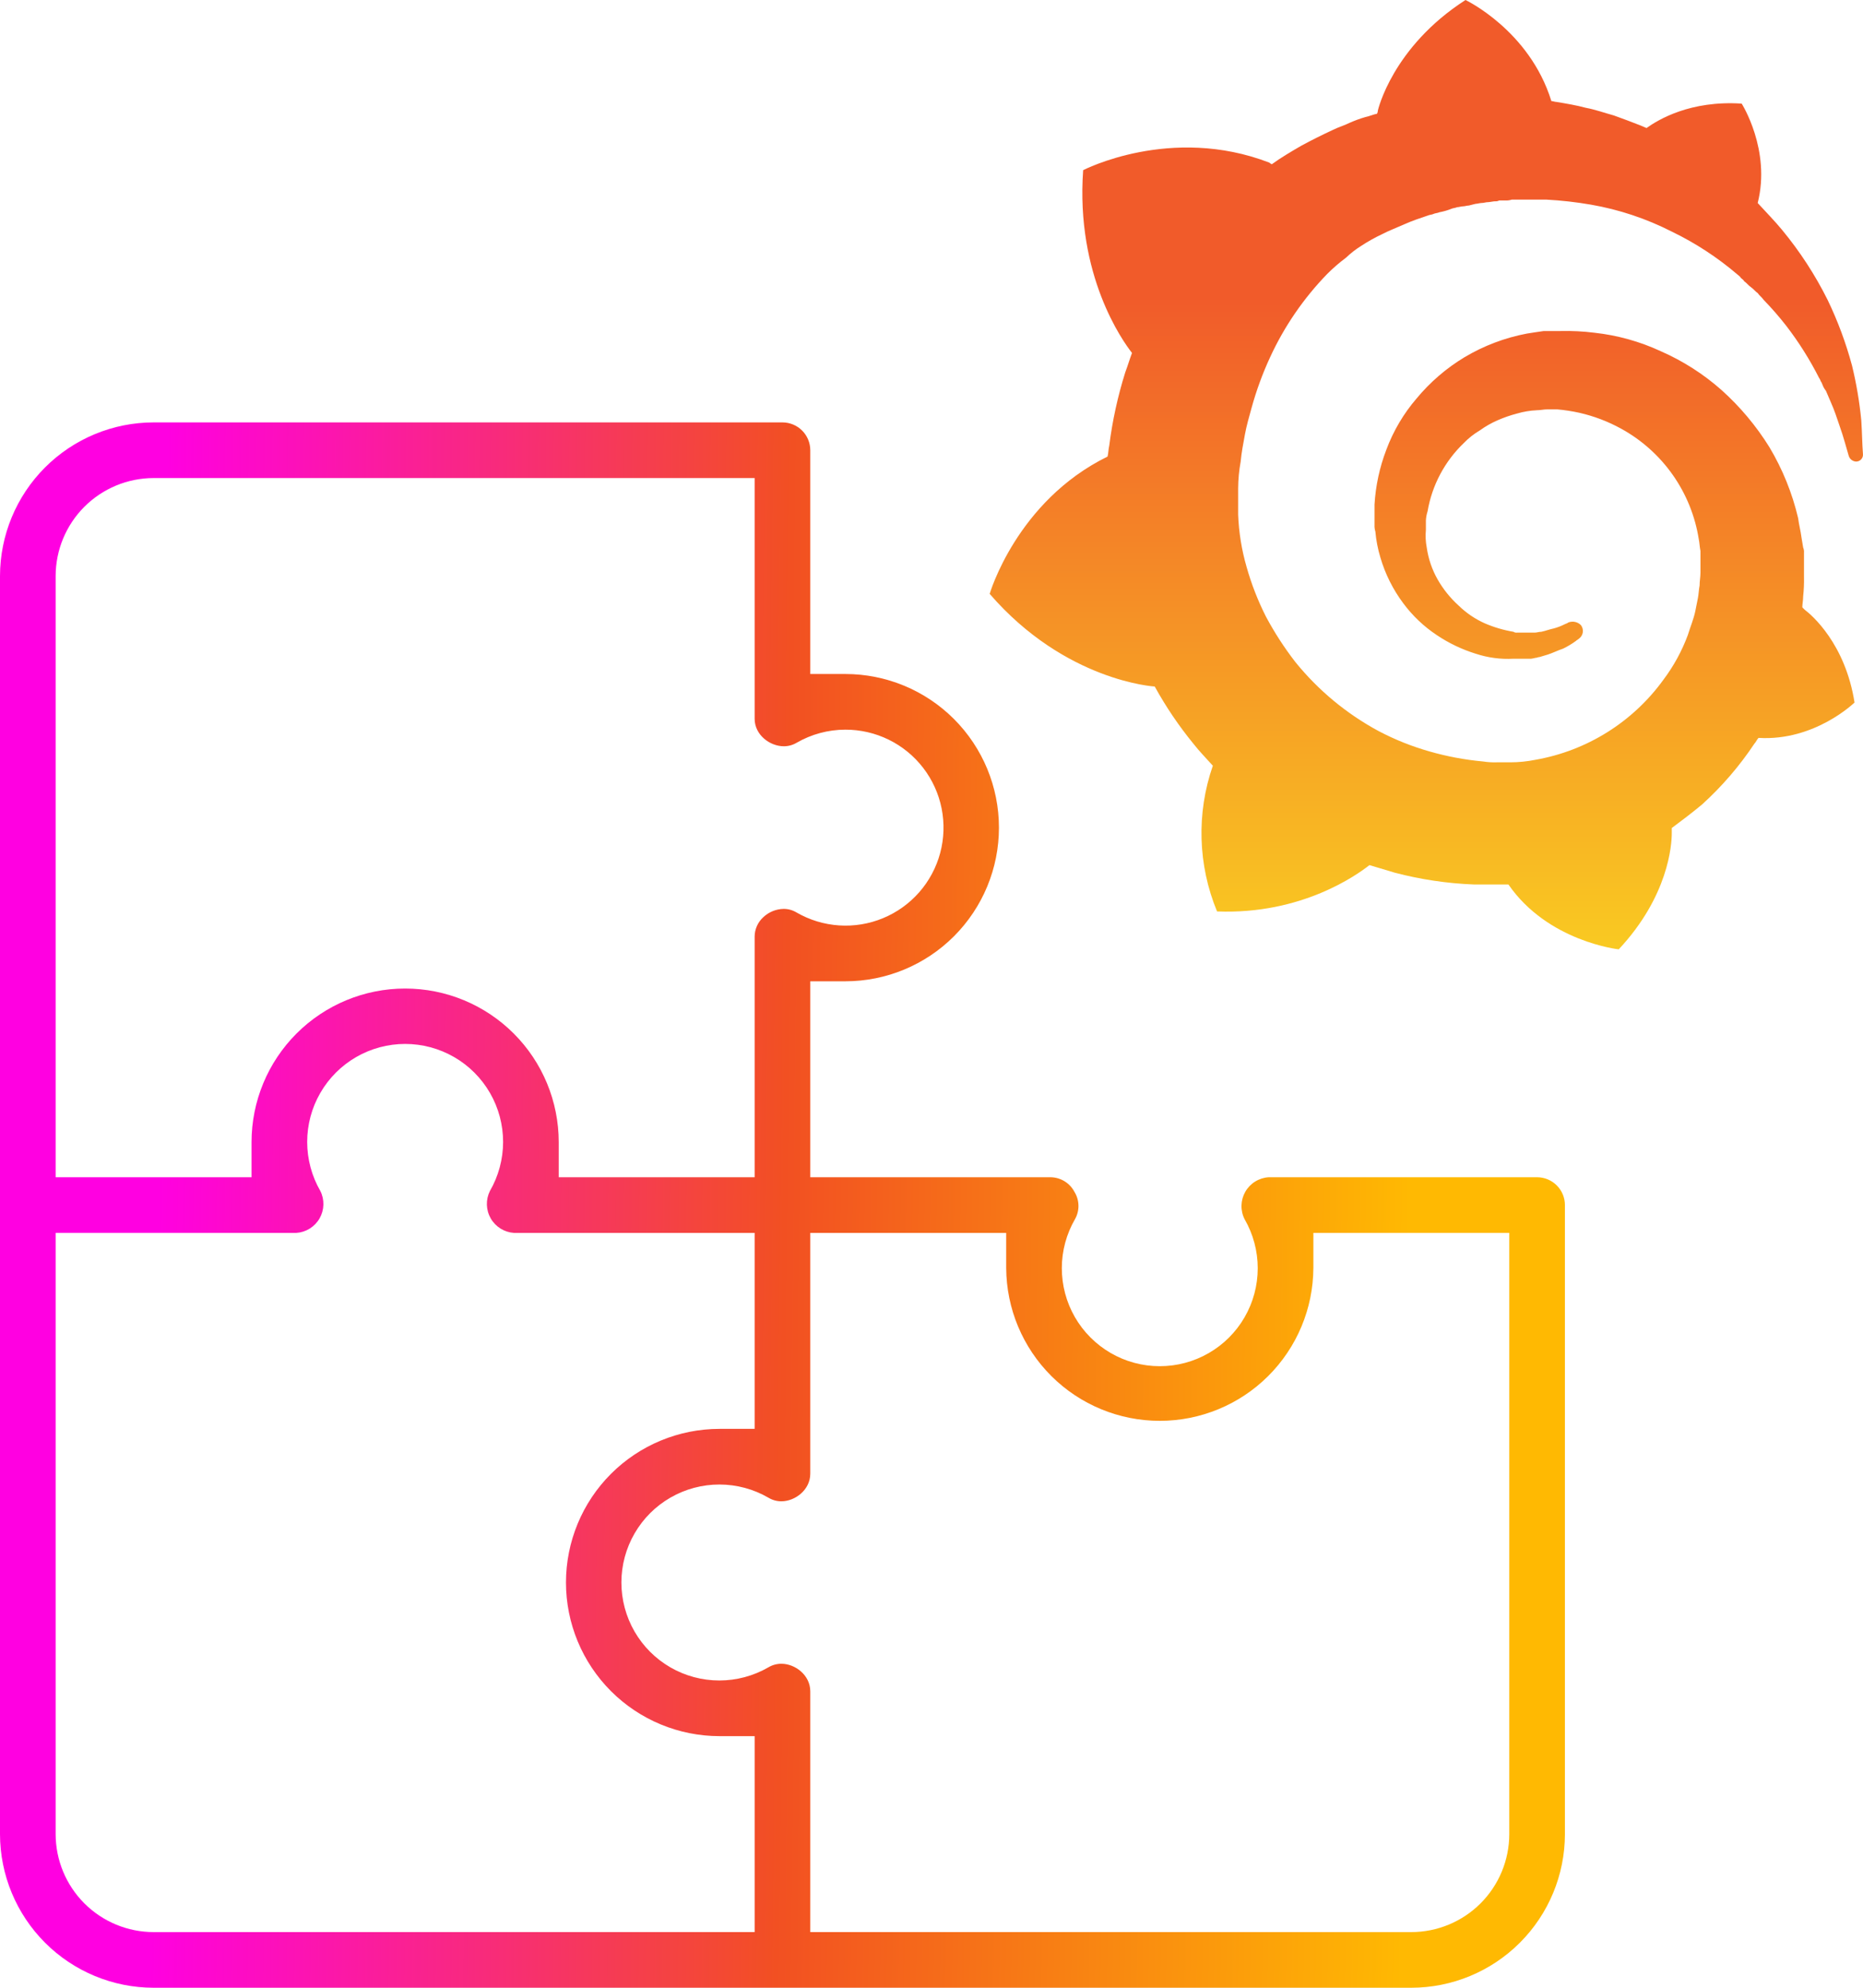 <svg width="150" height="160" viewBox="0 0 150 160" fill="none" xmlns="http://www.w3.org/2000/svg">
<path d="M65.24 51.43V36.24C65.239 35.646 65.003 35.077 64.583 34.657C64.163 34.237 63.594 34.001 63 34H12.367C9.088 34.004 5.944 35.308 3.626 37.626C1.308 39.944 0.004 43.088 0 46.367V147.633C0.004 150.912 1.308 154.055 3.626 156.374C5.944 158.693 9.088 159.997 12.367 160H113.633C116.912 159.997 120.055 158.693 122.374 156.374C124.693 154.055 125.997 150.912 126 147.633V97C126 96.406 125.763 95.837 125.343 95.417C124.924 94.997 124.354 94.761 123.761 94.76H102.142C101.757 94.784 101.384 94.904 101.057 95.108C100.729 95.311 100.457 95.594 100.266 95.928C100.074 96.263 99.969 96.641 99.959 97.026C99.949 97.412 100.035 97.794 100.21 98.138C100.902 99.338 101.267 100.698 101.267 102.084C101.267 103.469 100.902 104.83 100.209 106.029C99.516 107.228 98.519 108.225 97.32 108.916C96.119 109.608 94.758 109.971 93.373 109.97C91.988 109.969 90.627 109.603 89.429 108.909C88.23 108.214 87.235 107.218 86.544 106.017C85.853 104.816 85.491 103.454 85.493 102.069C85.496 100.684 85.863 99.324 86.558 98.126C86.746 97.79 86.841 97.41 86.832 97.026C86.824 96.641 86.713 96.266 86.511 95.939C86.329 95.591 86.058 95.299 85.725 95.092C85.392 94.885 85.01 94.77 84.618 94.76H65.24V78.987H68.063C71.343 78.987 74.489 77.684 76.808 75.364C79.127 73.045 80.43 69.9 80.43 66.62C80.43 63.34 79.127 60.195 76.808 57.876C74.489 55.556 71.343 54.253 68.063 54.253H65.24V51.43ZM60.76 140.987V155.52H12.367C10.276 155.518 8.271 154.686 6.792 153.208C5.314 151.73 4.482 149.725 4.48 147.633V99.24H23.86C24.245 99.214 24.616 99.094 24.943 98.89C25.269 98.686 25.54 98.404 25.731 98.07C25.922 97.736 26.028 97.36 26.038 96.975C26.049 96.59 25.965 96.209 25.792 95.865C25.099 94.666 24.734 93.305 24.733 91.92C24.732 90.535 25.096 89.174 25.789 87.975C26.481 86.775 27.477 85.779 28.676 85.086C29.876 84.394 31.237 84.029 32.622 84.029C34.007 84.03 35.367 84.395 36.566 85.088C37.766 85.781 38.761 86.778 39.453 87.978C40.145 89.178 40.508 90.539 40.507 91.924C40.505 93.309 40.139 94.669 39.445 95.868C39.274 96.212 39.19 96.593 39.201 96.978C39.213 97.362 39.319 97.738 39.51 98.071C39.701 98.405 39.972 98.686 40.298 98.89C40.624 99.094 40.995 99.214 41.379 99.24H60.76V115.014H57.937C54.657 115.014 51.511 116.317 49.192 118.635C46.873 120.955 45.57 124.1 45.57 127.38C45.57 130.66 46.873 133.805 49.192 136.125C51.511 138.444 54.657 139.747 57.937 139.747H60.76L60.76 140.987ZM66.481 99.24H81.014V102.063C81.03 105.333 82.34 108.462 84.657 110.768C86.975 113.074 90.111 114.368 93.38 114.368C96.65 114.368 99.786 113.074 102.103 110.768C104.421 108.462 105.731 105.333 105.747 102.063V99.24H121.52V147.633C121.518 149.725 120.686 151.73 119.208 153.208C117.729 154.686 115.725 155.518 113.633 155.52H65.24V136.142C65.24 134.834 64.018 133.922 62.919 133.922C62.547 133.92 62.181 134.02 61.862 134.211C60.662 134.903 59.301 135.267 57.917 135.267C56.532 135.267 55.171 134.901 53.972 134.209C52.773 133.515 51.778 132.519 51.086 131.319C50.395 130.119 50.031 128.758 50.032 127.374C50.033 125.988 50.399 124.629 51.093 123.43C51.786 122.231 52.783 121.236 53.984 120.545C55.184 119.854 56.545 119.491 57.93 119.493C59.315 119.495 60.675 119.861 61.873 120.556C62.188 120.745 62.548 120.846 62.916 120.843C64.015 120.843 65.24 119.929 65.24 118.619V99.24H66.481ZM68.063 58.733C69.274 58.73 70.47 59.007 71.557 59.54C72.644 60.074 73.594 60.851 74.332 61.811C75.07 62.77 75.578 63.887 75.815 65.075C76.052 66.263 76.013 67.489 75.7 68.659C75.387 69.829 74.809 70.91 74.01 71.821C73.212 72.731 72.214 73.445 71.095 73.908C69.976 74.371 68.765 74.57 67.557 74.489C66.348 74.409 65.175 74.051 64.127 73.444C63.816 73.257 63.459 73.158 63.096 73.16C62.483 73.17 61.897 73.41 61.453 73.832C61.237 74.029 61.064 74.268 60.945 74.535C60.825 74.801 60.763 75.09 60.76 75.382V94.76H44.986V91.937C44.986 88.657 43.684 85.511 41.364 83.192C39.045 80.873 35.9 79.57 32.62 79.57C29.34 79.57 26.195 80.873 23.875 83.192C21.556 85.511 20.253 88.657 20.253 91.937V94.76H4.48V46.367C4.482 44.276 5.314 42.271 6.792 40.792C8.271 39.314 10.276 38.482 12.367 38.48H60.76V57.858C60.76 59.161 61.996 60.069 63.105 60.069C63.468 60.072 63.826 59.974 64.138 59.789C65.331 59.099 66.685 58.734 68.063 58.733Z" fill="url(#paint0_linear_1110_1598)"/>
<path d="M149.862 33.834C149.718 32.349 149.469 30.877 149.116 29.427C148.627 27.607 147.968 25.836 147.15 24.138C146.148 22.129 144.919 20.241 143.488 18.51C142.877 17.765 142.199 17.087 141.521 16.341C142.605 12.069 140.232 8.34 140.232 8.34C136.096 8.069 133.52 9.629 132.571 10.306C132.435 10.238 132.232 10.171 132.096 10.103C131.418 9.831 130.672 9.56 129.926 9.289C129.181 9.086 128.435 8.815 127.689 8.679C126.943 8.476 126.129 8.34 125.316 8.204C125.18 8.204 125.044 8.136 124.909 8.136C123.148 2.441 117.995 0 117.995 0C112.096 3.797 110.943 8.882 110.943 8.882C110.94 8.976 110.916 9.069 110.875 9.153C110.536 9.221 110.265 9.357 109.926 9.425C109.486 9.553 109.055 9.711 108.637 9.899C108.23 10.103 107.756 10.238 107.348 10.442C106.467 10.849 105.653 11.256 104.772 11.731C103.958 12.205 103.144 12.68 102.399 13.222C102.325 13.187 102.256 13.142 102.195 13.087C94.263 10.036 87.211 13.697 87.211 13.697C86.601 22.172 90.398 27.461 91.144 28.41C90.94 28.953 90.805 29.427 90.601 29.97C89.996 31.894 89.565 33.868 89.312 35.869C89.244 36.14 89.244 36.479 89.176 36.75C81.852 40.344 79.684 47.802 79.684 47.802C85.787 54.854 92.974 55.261 92.974 55.261C93.871 56.889 94.915 58.433 96.093 59.871C96.567 60.482 97.109 61.024 97.652 61.634C96.324 65.454 96.445 69.628 97.991 73.364C104.839 73.635 109.314 70.381 110.263 69.635L112.297 70.245C114.381 70.793 116.518 71.111 118.671 71.195H121.451C124.638 75.805 130.333 76.415 130.333 76.415C134.333 72.144 134.604 68.007 134.604 67.058V66.856V66.65C135.418 66.04 136.232 65.43 137.045 64.752C138.642 63.304 140.054 61.664 141.249 59.87C141.385 59.735 141.452 59.531 141.588 59.396C146.131 59.667 149.318 56.548 149.318 56.548C148.572 51.802 145.861 49.496 145.317 49.089L145.249 49.022L145.182 48.954L145.114 48.886C145.114 48.615 145.182 48.343 145.182 48.004C145.238 47.487 145.261 46.966 145.249 46.445V44.479C145.26 44.34 145.237 44.2 145.182 44.072L145.114 43.665L145.046 43.258C144.978 42.716 144.843 42.241 144.775 41.699C144.303 39.693 143.525 37.772 142.47 36.003C141.407 34.29 140.106 32.737 138.605 31.392C137.15 30.105 135.503 29.053 133.723 28.273C132.031 27.488 130.221 26.984 128.367 26.782C127.467 26.669 126.561 26.624 125.654 26.646H124.298C123.824 26.714 123.349 26.782 122.942 26.85C121.172 27.184 119.474 27.827 117.925 28.748C116.459 29.63 115.152 30.754 114.06 32.071C113.007 33.293 112.181 34.694 111.619 36.206C111.078 37.618 110.758 39.105 110.67 40.614V42.241C110.659 42.425 110.682 42.608 110.738 42.784C110.801 43.496 110.938 44.201 111.145 44.885C111.533 46.205 112.153 47.445 112.976 48.548C113.723 49.558 114.64 50.43 115.688 51.124C116.649 51.77 117.7 52.272 118.806 52.616C119.789 52.941 120.824 53.08 121.858 53.023H123.281C123.396 53.007 123.509 52.984 123.62 52.955C123.756 52.955 123.824 52.887 123.959 52.887C124.163 52.819 124.434 52.751 124.638 52.683C125.044 52.548 125.451 52.344 125.858 52.209C126.214 52.036 126.555 51.832 126.875 51.599C126.943 51.531 127.078 51.463 127.146 51.395C127.227 51.334 127.295 51.257 127.346 51.168C127.397 51.08 127.429 50.983 127.442 50.882C127.455 50.781 127.447 50.678 127.419 50.58C127.392 50.482 127.345 50.391 127.282 50.311C127.15 50.182 126.984 50.094 126.804 50.058C126.623 50.022 126.436 50.039 126.265 50.108C126.197 50.176 126.129 50.176 125.993 50.243C125.712 50.386 125.416 50.499 125.112 50.583C124.773 50.65 124.434 50.786 124.095 50.854C123.892 50.854 123.756 50.922 123.553 50.922H122.129C122.033 50.931 121.937 50.908 121.858 50.854C121.064 50.722 120.29 50.494 119.552 50.176C118.773 49.829 118.061 49.347 117.45 48.752C116.778 48.145 116.205 47.436 115.755 46.65C115.302 45.854 115.003 44.979 114.874 44.072C114.784 43.603 114.761 43.123 114.806 42.648V42.241V41.902C114.818 41.649 114.864 41.398 114.942 41.156C115.3 39.06 116.322 37.135 117.857 35.664C118.239 35.268 118.673 34.926 119.146 34.647C119.59 34.325 120.068 34.053 120.57 33.834C121.075 33.612 121.596 33.431 122.129 33.291C122.659 33.135 123.205 33.044 123.757 33.02C124.028 33.02 124.299 32.952 124.57 32.952H125.384C125.977 33.004 126.566 33.095 127.147 33.223C128.332 33.491 129.473 33.925 130.537 34.512C132.185 35.419 133.604 36.691 134.686 38.231C135.767 39.77 136.482 41.536 136.776 43.395C136.844 43.733 136.844 44.005 136.912 44.344V46.106C136.912 46.446 136.844 46.785 136.844 47.124C136.776 47.463 136.776 47.802 136.708 48.141C136.64 48.48 136.573 48.819 136.505 49.158C136.369 49.836 136.098 50.447 135.894 51.124C135.416 52.41 134.753 53.621 133.928 54.718C131.461 58.124 127.764 60.434 123.622 61.159C122.952 61.294 122.271 61.362 121.588 61.362H120.504C120.141 61.373 119.779 61.351 119.42 61.295C117.951 61.161 116.498 60.889 115.081 60.481C113.672 60.08 112.309 59.535 111.013 58.854C108.429 57.463 106.147 55.573 104.3 53.294C103.408 52.142 102.614 50.917 101.927 49.632C101.28 48.352 100.757 47.012 100.368 45.631C99.972 44.263 99.745 42.851 99.69 41.427V40.003V39.325C99.694 38.597 99.761 37.871 99.893 37.156C99.961 36.41 100.097 35.732 100.232 34.986C100.368 34.24 100.571 33.562 100.775 32.816C101.16 31.421 101.658 30.061 102.266 28.748C103.41 26.265 104.97 23.994 106.877 22.035C107.342 21.57 107.841 21.139 108.369 20.746C108.742 20.39 109.151 20.071 109.589 19.797C110.131 19.441 110.697 19.123 111.284 18.848C111.555 18.712 111.827 18.577 112.165 18.441C112.482 18.305 112.798 18.17 113.115 18.034C113.725 17.763 114.335 17.559 114.945 17.356C115.081 17.288 115.284 17.288 115.42 17.22C115.556 17.153 115.759 17.153 115.895 17.085C116.219 17.026 116.537 16.935 116.844 16.814C116.979 16.746 117.183 16.746 117.318 16.678C117.454 16.678 117.658 16.61 117.793 16.61C117.928 16.61 118.132 16.543 118.268 16.543L118.539 16.474L118.81 16.407C118.946 16.407 119.149 16.339 119.285 16.339C119.488 16.339 119.624 16.271 119.827 16.271C119.963 16.271 120.234 16.203 120.37 16.203C120.487 16.214 120.604 16.19 120.709 16.136H121.183C121.367 16.147 121.551 16.124 121.726 16.068H124.506C125.71 16.133 126.91 16.268 128.099 16.474C130.365 16.868 132.559 17.6 134.608 18.644C136.512 19.564 138.29 20.726 139.897 22.101C139.965 22.169 140.1 22.237 140.168 22.373C140.236 22.441 140.371 22.508 140.439 22.644C140.643 22.779 140.778 22.983 140.982 23.119C141.185 23.254 141.321 23.457 141.524 23.593C141.66 23.796 141.863 23.932 141.999 24.136C142.647 24.802 143.258 25.504 143.829 26.237C144.84 27.553 145.725 28.961 146.474 30.441C146.542 30.509 146.542 30.577 146.609 30.712C146.677 30.78 146.677 30.848 146.745 30.984C146.809 31.156 146.901 31.316 147.016 31.458C147.084 31.594 147.152 31.797 147.219 31.933C147.287 32.069 147.355 32.272 147.423 32.408C147.694 33.018 147.897 33.628 148.101 34.238C148.44 35.188 148.643 36.001 148.847 36.679C148.885 36.813 148.964 36.931 149.074 37.017C149.184 37.102 149.318 37.15 149.457 37.154C149.533 37.152 149.608 37.135 149.678 37.103C149.747 37.071 149.809 37.025 149.86 36.968C149.911 36.911 149.949 36.844 149.973 36.772C149.996 36.699 150.005 36.622 149.997 36.546C149.93 35.733 149.93 34.851 149.862 33.834Z" fill="url(#paint1_linear_1110_1598)"/>
<defs>
<linearGradient id="paint0_linear_1110_1598" x1="126.003" y1="111.889" x2="0" y2="110.512" gradientUnits="userSpaceOnUse">
<stop offset="0.1" stop-color="#FFB902"/>
<stop offset="0.5" stop-color="#F25022"/>
<stop offset="0.9" stop-color="#FF00E1"/>
</linearGradient>
<linearGradient id="paint1_linear_1110_1598" x1="114.842" y1="93.644" x2="114.842" y2="23.907" gradientUnits="userSpaceOnUse">
<stop stop-color="#FCEE1F"/>
<stop offset="1" stop-color="#F15B2A"/>
</linearGradient>
</defs>
</svg>
